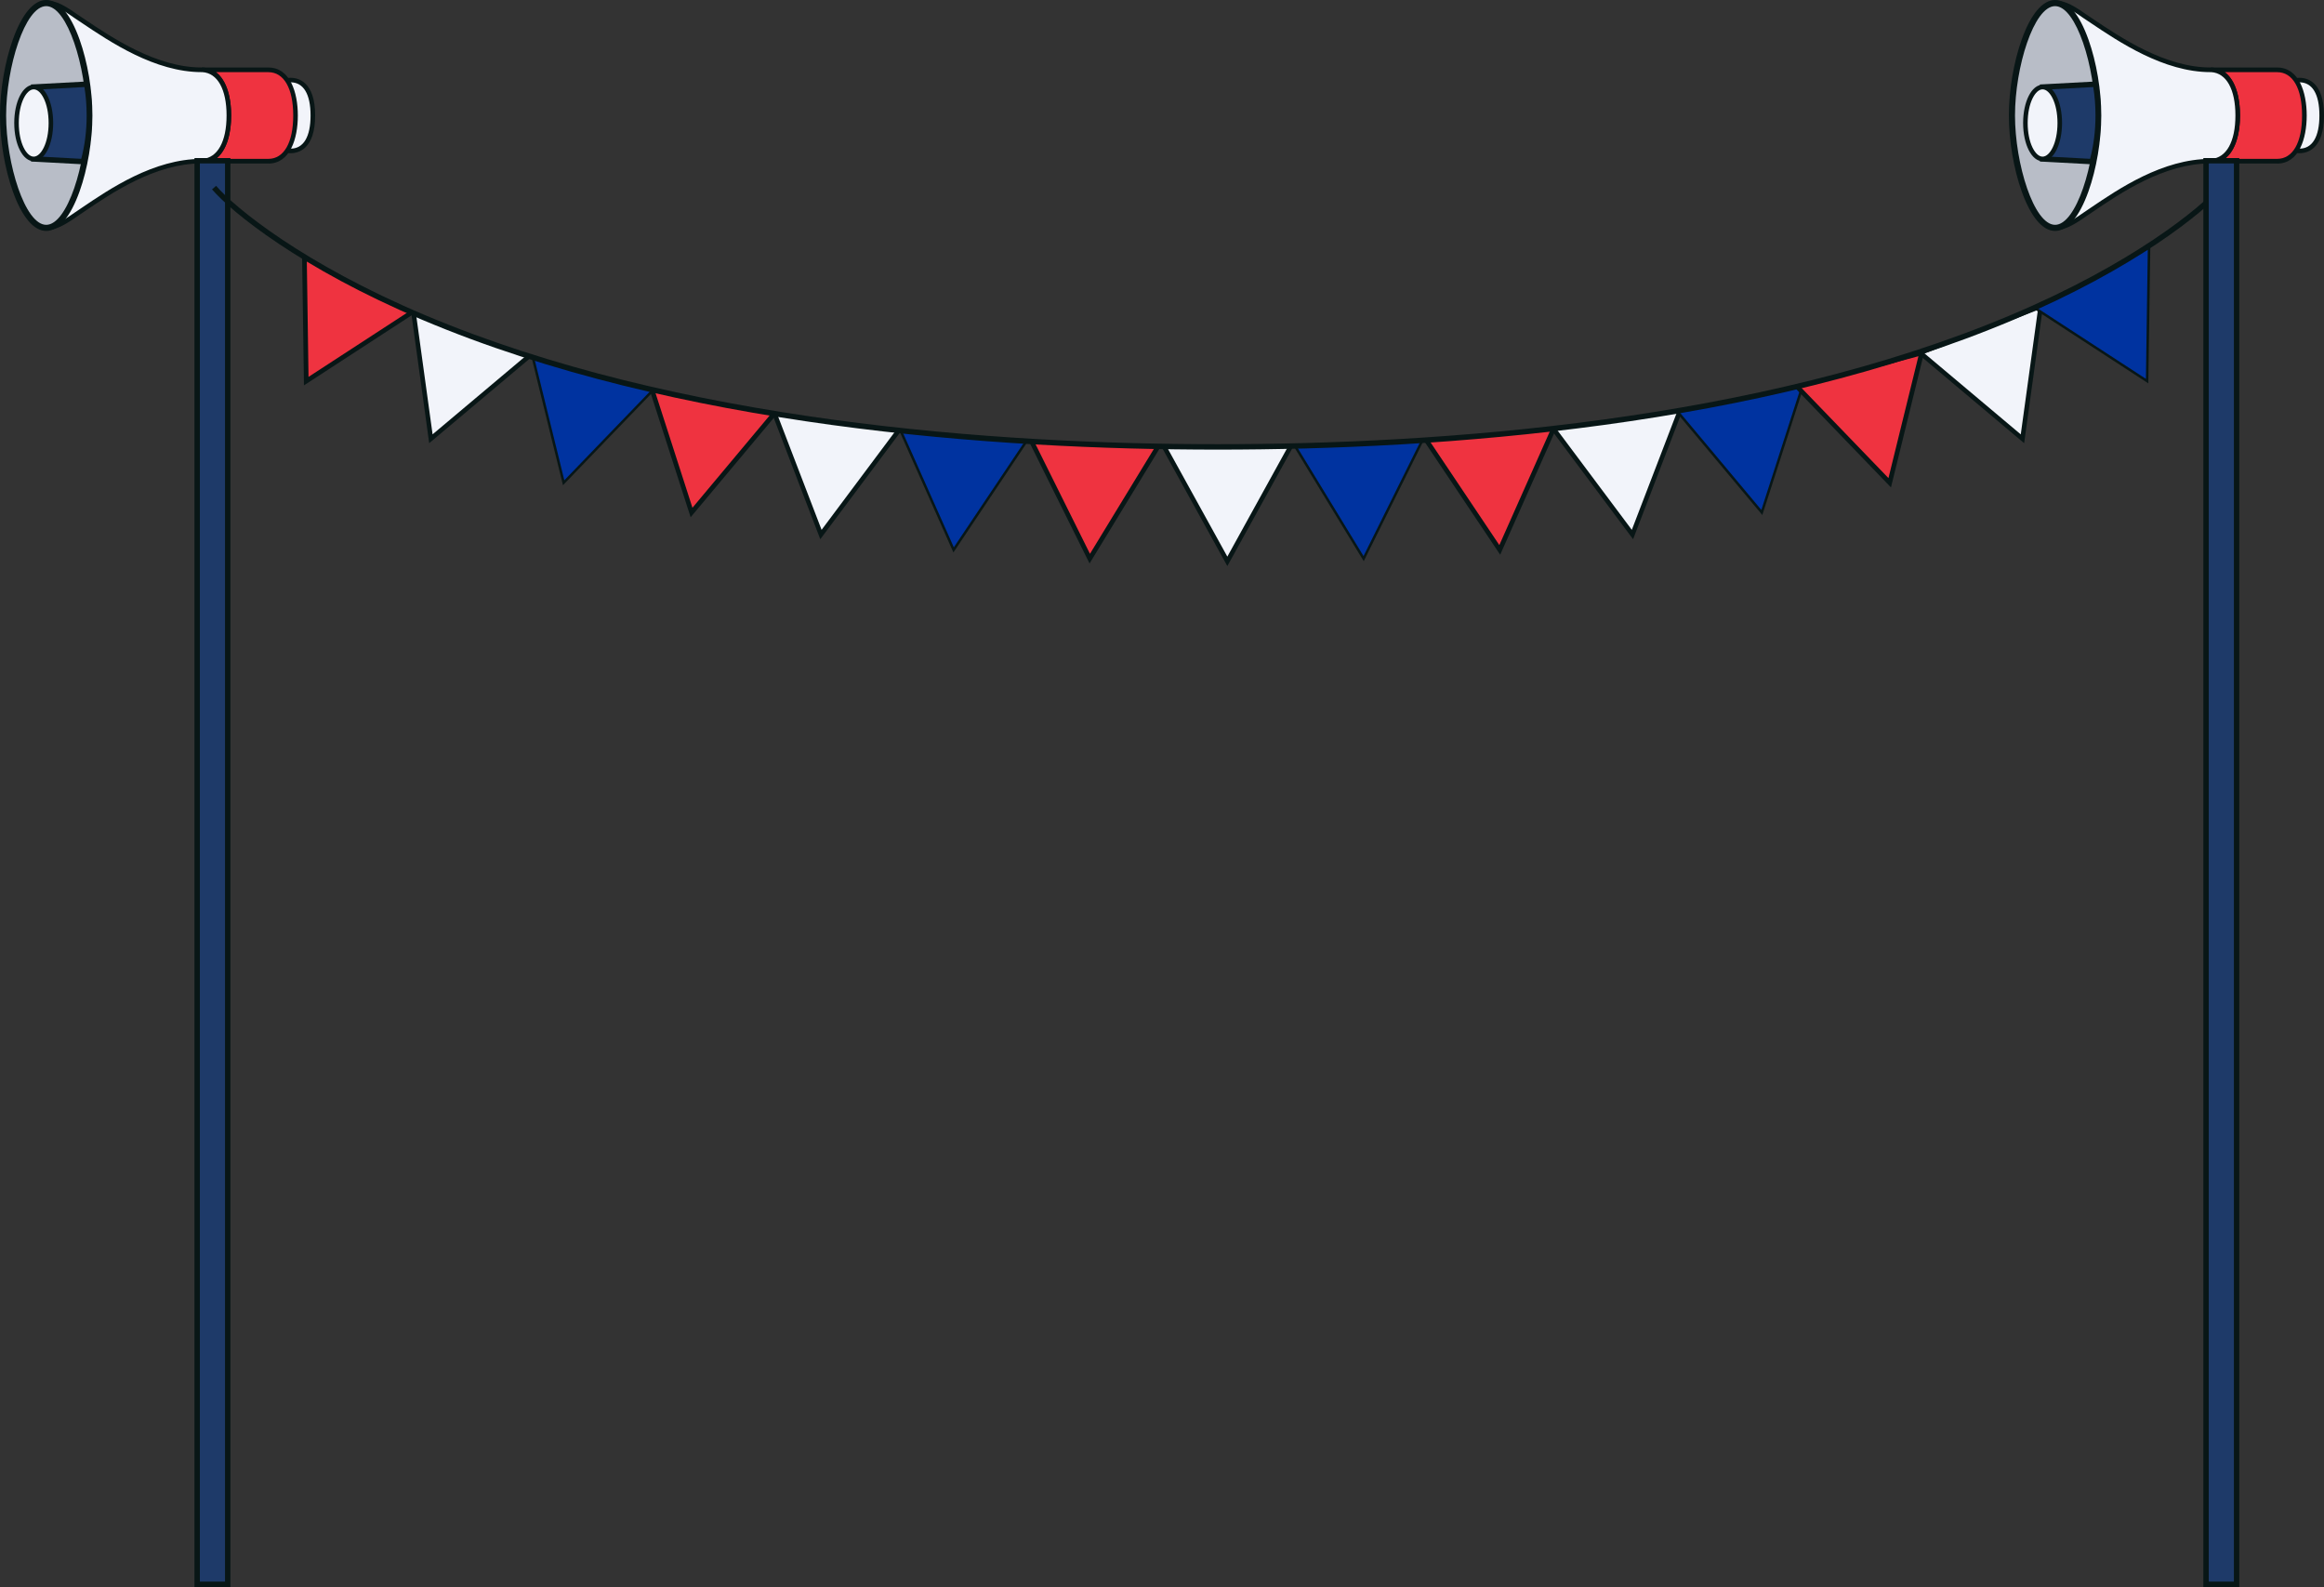 <svg xmlns="http://www.w3.org/2000/svg" id="Layer_2" data-name="Layer 2" viewBox="0 0 770.08 525.82"><rect x="0" y="0" width="770.08" height="525.82" fill="#333333" stroke="none"/><defs><clipPath id="clippath"><path d="M736.13 62.17s-73.88 85.91-332.61 85.91-332.6-85.91-332.6-85.91L68.87 204.7h667.91l-.64-142.53Z" style="fill:none"/></clipPath><style>.cls-2{fill:#ef3340}.cls-3{fill:#1e3a69}.cls-4{fill:#b8bdc7}.cls-5{fill:#f2f4fa}.cls-6{fill:#081616}.cls-7{fill:#0033a0}</style></defs><g id="Content"><g style="clip-path:url(#clippath)"><path d="m406.69 185.99-21.4-38.78h42.8z" class="cls-5"/><path d="m406.69 187.55-22.68-41.1h45.36zm-20.11-39.58 20.11 36.45 20.11-36.45z" class="cls-6"/><path d="m361.1 185.09-19.7-39.67 42.75 1.85z" class="cls-2"/><path d="m361.03 186.68-20.9-42.09 45.37 1.96-24.46 40.13Zm-18.36-40.43 18.5 37.24 21.64-35.5z" class="cls-6"/><path d="M315.99 182.19 298 141.72l42.63 3.67z" class="cls-7"/><path d="m315.92 183.05-18.58-41.8 44.03 3.79zm-17.26-40.85 17.4 39.14 23.84-35.59z" class="cls-6"/><path d="m272.02 177.1-15.87-41.35 42.39 5.87z" class="cls-5"/><path d="m271.81 178.65-16.82-43.83 44.93 6.23zm-14.49-41.97 14.92 38.87 24.93-33.35-39.84-5.52Z" class="cls-6"/><path d="m229.15 169.8-13.58-42.16 42 8.19z" class="cls-2"/><path d="m228.85 171.37-14.41-44.73 44.57 8.69zm-12.15-42.72 12.75 39.58 26.68-31.89z" class="cls-6"/><path d="m186.78 159.94-10.58-43 41.32 11.12z" class="cls-7"/><path d="m186.55 160.77-10.92-44.42 42.67 11.49zm-9.78-43.25 10.23 41.6 29.73-30.83-39.97-10.76Z" class="cls-6"/><path d="m142.78 145.38-6.04-43.88 39.94 15.37z" class="cls-5"/><path d="m142.22 146.84-6.41-46.51 42.33 16.29-35.93 30.22Zm-4.56-44.17 5.68 41.24 31.86-26.8z" class="cls-6"/><path d="m101.47 126.27-.64-44.28 37.76 20.13z" class="cls-2"/><path d="m100.72 127.68-.68-46.99 40.07 21.36zm.9-44.39.61 41.58 34.85-22.68z" class="cls-6"/><path d="m451.85 185.09 19.7-39.67-42.75 1.85z" class="cls-7"/><path d="m451.89 185.94-23.81-39.06 44.15-1.91zm-22.37-38.28 22.3 36.58 19.05-38.37z" class="cls-6"/><path d="m496.96 182.19 17.99-40.47-42.63 3.67z" class="cls-2"/><path d="m497.1 183.79-26.15-39.05 45.24-3.89zm-23.42-37.74 23.14 34.55 16.89-38z" class="cls-6"/><path d="m540.93 177.1 15.87-41.35-42.39 5.87z" class="cls-5"/><path d="m541.14 178.65-28.11-37.6 44.93-6.23zm-25.35-36.45 24.93 33.35 14.92-38.87-39.84 5.52Z" class="cls-6"/><path d="m583.8 169.8 13.58-42.16-42 8.19z" class="cls-7"/><path d="m583.96 170.64-29.35-35.08 43.38-8.45-14.03 43.54Zm-27.81-34.54 27.49 32.85 13.14-40.77-40.62 7.92Z" class="cls-6"/><path d="m626.17 159.94 10.58-43-41.32 11.12z" class="cls-2"/><path d="m626.59 161.49-32.62-33.83 43.84-11.81zm-29.69-33.02 28.86 29.93 9.93-40.38z" class="cls-6"/><path d="m670.17 145.38 6.04-43.88-39.94 15.37z" class="cls-5"/><path d="m670.73 146.84-35.93-30.22 42.33-16.29-6.41 46.51Zm-32.99-29.72 31.86 26.8 5.68-41.24z" class="cls-6"/><path d="m711.48 126.27.64-44.28-37.76 20.13z" class="cls-7"/><path d="m711.88 127.03-38.34-24.95 39-20.79-.67 45.74Zm-36.71-24.88 35.9 23.37.62-42.83-36.53 19.47Z" class="cls-6"/></g><path d="M103.66 38.26c0 8.52-3.3 11.75-7.38 11.75s-7.38-3.23-7.38-11.75 3.3-11.75 7.38-11.75 7.38 3.23 7.38 11.75" class="cls-5"/><path d="M96.29 50.77c-2.45 0-8.14-1.22-8.14-12.5s5.69-12.5 8.14-12.5 8.14 1.22 8.14 12.5-5.69 12.5-8.14 12.5m0-23.5c-4.27 0-6.62 3.9-6.62 10.99s2.35 10.99 6.62 10.99 6.62-3.9 6.62-10.99-2.35-10.99-6.62-10.99" class="cls-6"/><path d="M88.92 23.13H66.84c4.97 0 9 4.74 9 15.14s-4.03 15.14-9 15.14h22.08c4.97 0 9-4.74 9-15.14s-4.03-15.14-9-15.14" class="cls-2"/><path d="M88.92 54.17H66.84v-1.54c5.15 0 8.23-5.37 8.23-14.36s-3.08-14.36-8.23-14.36v-1.54h22.08c7.2 0 9.77 8.22 9.77 15.91s-2.57 15.91-9.77 15.91ZM71.6 52.63h17.33c5.15 0 8.23-5.37 8.23-14.36s-3.08-14.36-8.23-14.36H71.6c3.62 2.74 5.01 8.69 5.01 14.36s-1.4 11.63-5.01 14.36" class="cls-6"/><path d="M67.12 23.14c-.09 0-.19-.02-.28-.02-16.37 0-31.96-11.28-41.64-17.73-5.72-4.09-7.67-4.37-9.89-4.37-7.9 0-14.29 20.74-14.29 37.24s6.4 37.25 14.29 37.25c2.26 0 4.76-.81 9.97-4.51 9.59-6.47 24.85-17.6 41.56-17.6h.28c4.84-.32 8.72-4.93 8.72-15.13s-3.88-14.81-8.72-15.12Z" class="cls-5"/><path d="M15.31 76.27C6.97 76.27.26 55.48.26 38.26s6.71-38 15.05-38c2.35 0 4.47.32 10.33 4.52.64.42 1.32.88 2.03 1.36 9.61 6.46 24.14 16.22 39.17 16.22l1.04.02v.07c5.47.79 8.72 6.63 8.72 15.8s-3.24 15.01-8.72 15.8v.06l-1.04.03c-15.42 0-29.76 9.74-39.25 16.19l-1.89 1.28c-5.43 3.86-8.01 4.64-10.4 4.64Zm0-74.5c-7.16 0-13.54 20.41-13.54 36.49s6.37 36.49 13.54 36.49c2.03 0 4.43-.74 9.53-4.37l1.9-1.29c9.64-6.55 24.21-16.45 40.1-16.45h.23c5.01-.34 8.01-5.71 8.01-14.38s-2.99-14.04-8.01-14.36h-.23c-15.49-.01-30.25-9.93-40.01-16.5-.71-.48-1.39-.94-2.05-1.37-5.53-3.96-7.33-4.26-9.47-4.26" class="cls-6"/><path d="M29.6 38.26c0 16.51-6.4 37.25-14.29 37.25S1.02 54.77 1.02 38.26 7.41 1.02 15.31 1.02 29.6 21.76 29.6 38.27Z" class="cls-4"/><path d="M15.31 76.52c-4.12 0-8.05-4.66-11.06-13.11C1.59 55.97 0 46.56 0 38.26s1.59-17.7 4.25-25.15C7.26 4.66 11.19 0 15.31 0s8.05 4.66 11.06 13.11c2.66 7.45 4.25 16.85 4.25 25.15s-1.59 17.7-4.25 25.15c-3.02 8.45-6.94 13.11-11.06 13.11m0-74.49c-7.03 0-13.28 20.26-13.28 36.23s6.25 36.23 13.28 36.23 13.28-20.26 13.28-36.23S22.33 2.03 15.31 2.03" class="cls-6"/><path d="m28.72 27.9-17.54.95v23.82l16.42.89c1.28-4.47 2.01-9.7 2.01-15.29 0-3.65-.31-7.14-.88-10.37Z" class="cls-3"/><path d="m28.25 54.48-17.98-.97V27.99l19.18-1.03.14.78c.6 3.37.9 6.91.9 10.52 0 5.47-.71 10.84-2.05 15.53l-.2.69Zm-16.18-2.66 14.85.8c1.17-4.37 1.79-9.31 1.79-14.35 0-3.23-.25-6.4-.74-9.43l-15.9.86v22.13Z" class="cls-6"/><ellipse cx="11.17" cy="40.75" class="cls-5" rx="5.7" ry="11.91"/><path d="M11.17 53.42c-3.62 0-6.45-5.56-6.45-12.67s2.83-12.67 6.45-12.67 6.45 5.56 6.45 12.67-2.83 12.67-6.45 12.67m0-23.82c-2.38 0-4.94 4.48-4.94 11.15S8.78 51.9 11.17 51.9s4.94-4.48 4.94-11.15-2.55-11.15-4.94-11.15" class="cls-6"/><path d="M65.33 53.26h10.12v471.67H65.33z" class="cls-3"/><path d="M76.35 525.82H64.44V52.36h11.91zm-10.12-1.79h8.33V54.15h-8.33z" class="cls-6"/><path d="M403.53 148.97c-73.85 0-179.55-7.46-263.67-43.03-40.34-17.05-63.18-35.71-69.61-43.2l1.36-1.17c6.38 7.4 29.03 25.86 69.12 42.79 83.83 35.38 189.19 42.81 262.81 42.81s178.97-7.43 262.81-42.81c40.1-16.92 62.75-35.39 69.13-42.79l1.36 1.17c-6.44 7.48-29.27 26.14-69.61 43.2-84.13 35.56-189.82 43.03-263.68 43.03Z" class="cls-6"/><path d="M769.32 38.26c0 8.52-3.3 11.75-7.38 11.75s-7.38-3.23-7.38-11.75 3.3-11.75 7.38-11.75 7.38 3.23 7.38 11.75" class="cls-5"/><path d="M761.94 50.77c-2.45 0-8.14-1.22-8.14-12.5s5.69-12.5 8.14-12.5 8.14 1.22 8.14 12.5-5.69 12.5-8.14 12.5m0-23.5c-4.27 0-6.62 3.9-6.62 10.99s2.35 10.99 6.62 10.99 6.62-3.9 6.62-10.99-2.35-10.99-6.62-10.99" class="cls-6"/><path d="M754.58 23.13H732.5c4.97 0 9 4.74 9 15.14s-4.03 15.14-9 15.14h22.08c4.97 0 9-4.74 9-15.14s-4.03-15.14-9-15.14" class="cls-2"/><path d="M754.58 54.17H732.5v-1.54c5.15 0 8.23-5.37 8.23-14.36s-3.08-14.36-8.23-14.36v-1.54h22.08c7.2 0 9.77 8.22 9.77 15.91s-2.57 15.91-9.77 15.91Zm-17.33-1.54h17.33c5.15 0 8.23-5.37 8.23-14.36s-3.08-14.36-8.23-14.36h-17.33c3.62 2.74 5.02 8.69 5.02 14.36s-1.4 11.63-5.02 14.36" class="cls-6"/><path d="M732.78 23.14c-.09 0-.19-.02-.28-.02-16.37 0-31.96-11.28-41.64-17.73-5.72-4.1-7.66-4.38-9.89-4.38-7.89 0-14.29 20.74-14.29 37.25s6.4 37.25 14.29 37.25c2.26 0 4.76-.81 9.97-4.51 9.59-6.47 24.85-17.6 41.56-17.6h.28c4.84-.32 8.72-4.93 8.72-15.13s-3.88-14.81-8.72-15.12Z" class="cls-5"/><path d="M680.97 76.27c-8.34 0-15.05-20.79-15.05-38S672.63.26 680.97.26c2.35 0 4.47.32 10.33 4.52.64.42 1.32.88 2.03 1.36 9.61 6.46 24.14 16.22 39.17 16.22l1.04.02v.07c5.48.79 8.72 6.63 8.72 15.8s-3.24 15.01-8.72 15.8v.06l-1.04.03c-15.42 0-29.75 9.74-39.24 16.19l-1.89 1.28c-5.43 3.86-8.01 4.64-10.4 4.64Zm0-74.5c-7.16 0-13.54 20.4-13.54 36.49s6.37 36.49 13.54 36.49c2.03 0 4.43-.74 9.53-4.37l1.9-1.29c9.64-6.55 24.21-16.45 40.09-16.45h.23c5.02-.34 8.01-5.71 8.01-14.38s-2.99-14.04-8.01-14.36h-.23c-15.49-.01-30.25-9.93-40.01-16.5-.71-.48-1.39-.94-2.05-1.37-5.53-3.96-7.33-4.26-9.47-4.26Z" class="cls-6"/><path d="M695.26 38.26c0 16.51-6.4 37.25-14.29 37.25s-14.29-20.74-14.29-37.25 6.4-37.25 14.29-37.25 14.29 20.74 14.29 37.25" class="cls-4"/><path d="M680.97 76.52c-4.12 0-8.05-4.66-11.06-13.11-2.66-7.45-4.25-16.85-4.25-25.15s1.59-17.7 4.25-25.15C672.93 4.66 676.85 0 680.97 0s8.05 4.66 11.06 13.11c2.66 7.45 4.25 16.85 4.25 25.15s-1.59 17.7-4.25 25.15c-3.02 8.45-6.94 13.11-11.06 13.11m0-74.49c-7.03 0-13.28 20.26-13.28 36.23s6.25 36.23 13.28 36.23 13.28-20.26 13.28-36.23S688 2.03 680.97 2.03" class="cls-6"/><path d="m694.37 27.9-17.54.95v23.82l16.42.89c1.28-4.47 2.01-9.7 2.01-15.29 0-3.65-.31-7.14-.88-10.37Z" class="cls-3"/><path d="m693.91 54.48-17.98-.97V27.99l19.18-1.03.14.78c.6 3.37.9 6.91.9 10.52 0 5.47-.71 10.84-2.05 15.53l-.2.69Zm-16.19-2.66 14.85.8c1.17-4.37 1.79-9.31 1.79-14.35 0-3.23-.25-6.4-.74-9.43l-15.9.86v22.13Z" class="cls-6"/><ellipse cx="676.83" cy="40.75" class="cls-5" rx="5.7" ry="11.91"/><path d="M676.83 53.42c-3.62 0-6.45-5.56-6.45-12.67s2.83-12.67 6.45-12.67 6.45 5.56 6.45 12.67-2.83 12.67-6.45 12.67m0-23.82c-2.38 0-4.94 4.48-4.94 11.15s2.55 11.15 4.94 11.15 4.94-4.48 4.94-11.15-2.55-11.15-4.94-11.15" class="cls-6"/><path d="M730.99 53.26h10.12v471.67h-10.12z" class="cls-3"/><path d="M742.01 525.82H730.1V52.36h11.91zm-10.12-1.79h8.33V54.15h-8.33z" class="cls-6"/></g></svg>